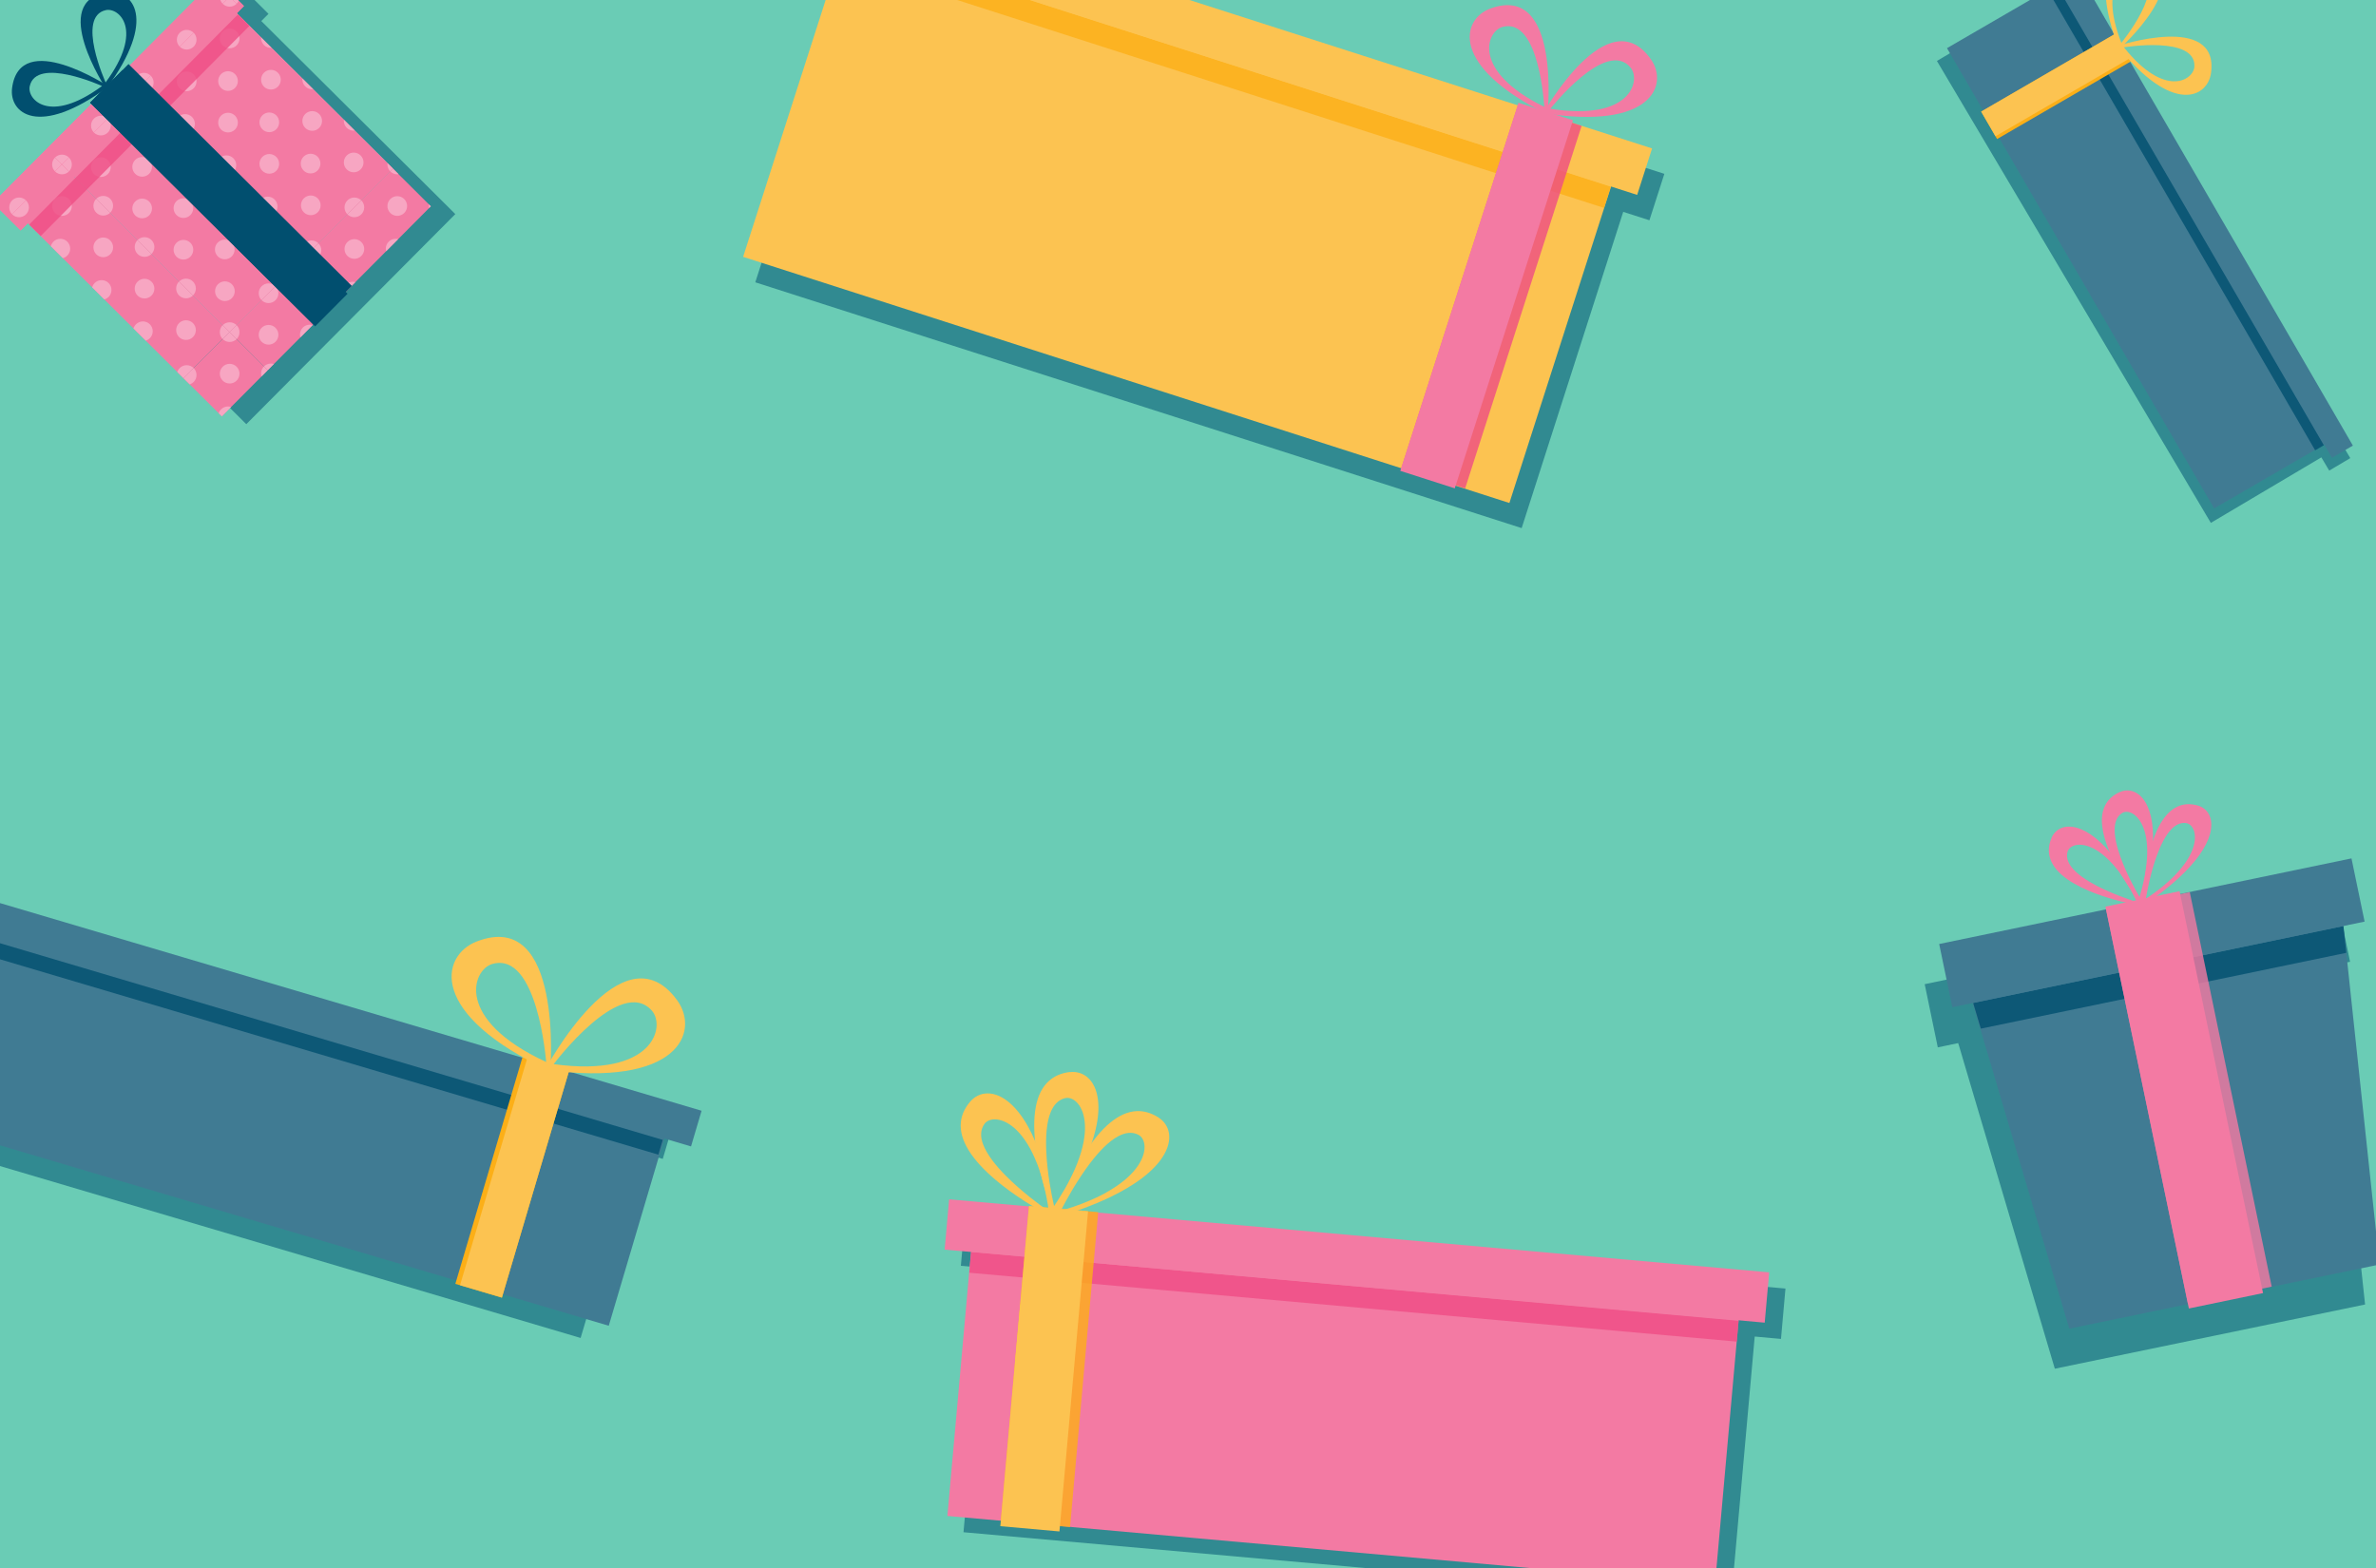 <?xml version="1.0" encoding="UTF-8"?><svg xmlns="http://www.w3.org/2000/svg" xmlns:xlink="http://www.w3.org/1999/xlink" viewBox="0 0 350 231"><defs><clipPath id="uuid-93f2a558-66e1-4e51-921f-7ea601cf6902"><rect width="350" height="231" style="fill:none;"/></clipPath><clipPath id="uuid-274c1f23-a00d-410a-8b57-63f587593dba"><rect x="10.4" y="7.74" width="43.65" height="44.71" transform="translate(-11.84 31.71) rotate(-45.14)" style="fill:none;"/></clipPath><clipPath id="uuid-13aef862-c5cd-4d69-9510-94470f84c0dc"><rect x="-33.03" y="6.76" width="34.93" height="34.93" transform="translate(-21.69 -3.91) rotate(-45)" style="fill:none;"/></clipPath><clipPath id="uuid-221448e9-d35d-4543-900c-a91aa73a3ba1"><rect x="-8.34" y="31.46" width="34.93" height="34.93" transform="translate(-31.92 20.78) rotate(-45)" style="fill:none;"/></clipPath><clipPath id="uuid-b8664758-cad2-4bfe-a181-574e35e8d9a9"><rect x="16.36" y="56.16" width="34.93" height="34.93" transform="translate(-42.15 45.48) rotate(-45)" style="fill:none;"/></clipPath><clipPath id="uuid-630062db-0c7e-452b-b32e-c68146a3cbaa"><rect x="-8.34" y="-17.93" width="34.93" height="34.93" transform="translate(3.01 6.32) rotate(-45)" style="fill:none;"/></clipPath><clipPath id="uuid-5f2e25af-af6f-4704-bc4d-115feae3b8aa"><rect x="16.36" y="6.76" width="34.93" height="34.93" transform="translate(-7.22 31.01) rotate(-45)" style="fill:#f7a6c2;"/></clipPath><clipPath id="uuid-33cd4221-9591-4ccf-848a-504695e4638d"><rect x="41.06" y="31.46" width="34.93" height="34.93" transform="translate(-17.45 55.71) rotate(-45)" style="fill:none;"/></clipPath><clipPath id="uuid-235bfaa1-43a5-4d90-abd8-6cfa0b70301e"><rect x="-5.87" y="12.51" width="46.64" height="5.76" transform="translate(-5.77 16.9) rotate(-45.14)" style="fill:#f37aa3;"/></clipPath><clipPath id="uuid-edf3abf2-d40b-4792-9e98-0066a786bead"><rect x="-33.03" y="6.76" width="34.93" height="34.93" transform="translate(-21.69 -3.91) rotate(-45)" style="fill:none;"/></clipPath><clipPath id="uuid-bcb7de06-921b-4b6b-8b4e-1458921514a3"><rect x="-8.34" y="31.46" width="34.93" height="34.93" transform="translate(-31.92 20.78) rotate(-45)" style="fill:none;"/></clipPath><clipPath id="uuid-d1c50549-c03d-4296-bf4a-abab97e54b67"><rect x="-8.34" y="-17.93" width="34.93" height="34.93" transform="translate(3.01 6.32) rotate(-45)" style="fill:none;"/></clipPath><clipPath id="uuid-dd6c6f7b-a12e-4f7d-90ba-b2fc40a52dcc"><rect x="16.36" y="6.76" width="34.93" height="34.93" transform="translate(-7.22 31.01) rotate(-45)" style="fill:none;"/></clipPath><clipPath id="uuid-2c0408dc-0ca4-4bfb-9770-206eae7a571e"><rect x="16.36" y="-42.63" width="34.93" height="34.93" transform="translate(27.7 16.55) rotate(-45)" style="fill:#ef4d84;"/></clipPath><clipPath id="uuid-0785792b-c779-4616-9825-32d6bdb156b4"><rect x="41.06" y="-17.93" width="34.93" height="34.93" transform="translate(17.47 41.24) rotate(-45)" style="fill:none;"/></clipPath></defs><g style="isolation:isolate;"><g id="uuid-23473bfd-02fd-4a02-a2c8-dab10cae5e78"><rect width="350" height="231" style="fill:#6accb5;"/><g style="clip-path:url(#uuid-93f2a558-66e1-4e51-921f-7ea601cf6902);"><g style="opacity:.55;"><polygon points="346.21 67.49 303.32 -4.85 300.21 -3.01 301.59 -.68 285.32 8.98 325.67 77.03 341.95 67.38 343.11 69.33 346.21 67.49" style="fill:#015372;"/></g><g style="opacity:.55;"><polygon points="2.56 31.04 6.65 35.1 7.7 34.04 36.28 62.49 67.07 31.54 38.49 3.1 39.55 2.04 35.46 -2.03 2.56 31.04" style="fill:#015372;"/></g><g style="clip-path:url(#uuid-274c1f23-a00d-410a-8b57-63f587593dba);"><g style="clip-path:url(#uuid-13aef862-c5cd-4d69-9510-94470f84c0dc);"><rect x="-33.03" y="6.76" width="34.93" height="34.93" transform="translate(-21.69 -3.91) rotate(-45)" style="fill:#ee3641;"/><circle cx="2.7" cy="17.8" r="1.45" style="fill:#f59b96;"/><circle cx="2.7" cy="23.93" r="1.45" style="fill:#f59b96;"/><circle cx="9.13" cy="24.23" r="1.45" style="fill:#f59b96;"/><circle cx="2.81" cy="30.55" r="1.45" style="fill:#f59b96;"/></g><g style="clip-path:url(#uuid-221448e9-d35d-4543-900c-a91aa73a3ba1);"><rect x="-8.34" y="31.46" width="34.93" height="34.93" transform="translate(-31.92 20.78) rotate(-45)" style="fill:#f37aa3;"/><circle cx="9.13" cy="24.23" r="1.45" style="fill:#f59b96;"/><circle cx="15.21" cy="30.31" r="1.45" style="fill:#f7a6c2;"/><circle cx="21.29" cy="36.39" r="1.45" style="fill:#f7a6c2;"/><circle cx="27.4" cy="42.5" r="1.45" style="fill:#f7a6c2;"/><circle cx="9.13" cy="30.35" r="1.45" style="fill:#f7a6c2;"/><circle cx="15.21" cy="36.44" r="1.45" style="fill:#f7a6c2;"/><circle cx="21.29" cy="42.52" r="1.45" style="fill:#f7a6c2;"/><circle cx="27.4" cy="48.63" r="1.45" style="fill:#f7a6c2;"/><circle cx="2.81" cy="30.55" r="1.45" style="fill:#f59b96;"/><circle cx="8.89" cy="36.63" r="1.45" style="fill:#f7a6c2;"/><circle cx="14.97" cy="42.72" r="1.45" style="fill:#f7a6c2;"/><circle cx="21.05" cy="48.8" r="1.45" style="fill:#f7a6c2;"/><circle cx="2.81" cy="36.68" r="1.45" style="fill:#f59b96;"/><circle cx="8.89" cy="42.76" r="1.45" style="fill:#f59b96;"/><circle cx="14.97" cy="48.84" r="1.45" style="fill:#f59b96;"/><circle cx="21.08" cy="54.95" r="1.45" style="fill:#f59b96;"/><circle cx="2.57" cy="42.96" r="1.45" style="fill:#f59b96;"/><circle cx="8.65" cy="49.04" r="1.45" style="fill:#f59b96;"/><circle cx="14.73" cy="55.12" r="1.45" style="fill:#f59b96;"/><circle cx="2.57" cy="49.08" r="1.45" style="fill:#f59b96;"/><circle cx="8.65" cy="55.16" r="1.45" style="fill:#f59b96;"/><circle cx="14.76" cy="61.27" r="1.45" style="fill:#f59b96;"/><circle cx="33.83" cy="48.93" r="1.45" style="fill:#f7a6c2;"/><circle cx="2.7" cy="67.2" r="1.45" style="fill:#f59b96;"/><circle cx="9.13" cy="73.62" r="1.45" style="fill:#f59b96;"/><circle cx="27.5" cy="55.25" r="1.45" style="fill:#f7a6c2;"/><circle cx="21.18" cy="61.57" r="1.45" style="fill:#f59b96;"/><circle cx="14.86" cy="67.89" r="1.45" style="fill:#f59b96;"/><circle cx="2.33" cy="55.36" r="1.45" style="fill:#f59b96;"/><circle cx="8.41" cy="61.44" r="1.45" style="fill:#f59b96;"/><circle cx="2.33" cy="61.49" r="1.45" style="fill:#f59b96;"/><circle cx="8.43" cy="67.59" r="1.45" style="fill:#f59b96;"/></g><g style="clip-path:url(#uuid-b8664758-cad2-4bfe-a181-574e35e8d9a9);"><rect x="16.36" y="56.16" width="34.93" height="34.93" transform="translate(-42.15 45.48) rotate(-45)" style="fill:#f37aa3;"/><circle cx="33.83" cy="48.93" r="1.45" style="fill:#f7a6c2;"/><circle cx="39.91" cy="55.01" r="1.45" style="fill:#f7a6c2;"/><circle cx="45.99" cy="61.09" r="1.45" style="fill:#f59b96;"/><circle cx="52.1" cy="67.2" r="1.45" style="fill:#f59b96;"/><circle cx="33.83" cy="55.05" r="1.45" style="fill:#f7a6c2;"/><circle cx="39.91" cy="61.13" r="1.45" style="fill:#f59b96;"/><circle cx="45.99" cy="67.22" r="1.45" style="fill:#f59b96;"/><circle cx="52.1" cy="73.32" r="1.45" style="fill:#f59b96;"/><circle cx="27.5" cy="55.25" r="1.45" style="fill:#f7a6c2;"/><circle cx="33.59" cy="61.33" r="1.45" style="fill:#f7a6c2;"/><circle cx="39.67" cy="67.41" r="1.45" style="fill:#f59b96;"/><circle cx="45.75" cy="73.5" r="1.45" style="fill:#f59b96;"/><circle cx="27.5" cy="61.37" r="1.45" style="fill:#f59b96;"/><circle cx="33.59" cy="67.46" r="1.45" style="fill:#f59b96;"/><circle cx="39.67" cy="73.54" r="1.45" style="fill:#f59b96;"/><circle cx="45.78" cy="79.65" r="1.45" style="fill:#f59b96;"/><circle cx="21.18" cy="61.57" r="1.45" style="fill:#f59b96;"/><circle cx="27.26" cy="67.65" r="1.45" style="fill:#f59b96;"/><circle cx="33.35" cy="73.74" r="1.45" style="fill:#f59b96;"/><circle cx="39.43" cy="79.82" r="1.45" style="fill:#f59b96;"/><circle cx="21.18" cy="67.7" r="1.45" style="fill:#f59b96;"/><circle cx="27.26" cy="73.78" r="1.45" style="fill:#f59b96;"/><circle cx="33.35" cy="79.86" r="1.45" style="fill:#f59b96;"/><circle cx="39.45" cy="85.97" r="1.45" style="fill:#f59b96;"/><circle cx="14.86" cy="67.89" r="1.45" style="fill:#f59b96;"/><circle cx="58.52" cy="73.62" r="1.45" style="fill:#f59b96;"/><circle cx="9.13" cy="73.62" r="1.45" style="fill:#f59b96;"/><circle cx="15.21" cy="79.71" r="1.45" style="fill:#f59b96;"/><circle cx="21.29" cy="85.79" r="1.45" style="fill:#f59b96;"/><circle cx="27.4" cy="91.9" r="1.45" style="fill:#f59b96;"/><circle cx="33.83" cy="98.32" r="1.45" style="fill:#f59b96;"/><circle cx="52.2" cy="79.95" r="1.45" style="fill:#f59b96;"/><circle cx="45.88" cy="86.27" r="1.45" style="fill:#f59b96;"/><circle cx="39.56" cy="92.59" r="1.45" style="fill:#f59b96;"/><circle cx="20.94" cy="73.98" r="1.45" style="fill:#f59b96;"/><circle cx="27.02" cy="80.06" r="1.45" style="fill:#f59b96;"/><circle cx="33.11" cy="86.14" r="1.45" style="fill:#f59b96;"/><circle cx="14.86" cy="74.02" r="1.45" style="fill:#f59b96;"/><circle cx="20.94" cy="80.1" r="1.45" style="fill:#f59b96;"/><circle cx="27.02" cy="86.18" r="1.45" style="fill:#f59b96;"/><circle cx="33.13" cy="92.29" r="1.45" style="fill:#f59b96;"/></g><g style="clip-path:url(#uuid-630062db-0c7e-452b-b32e-c68146a3cbaa);"><rect x="-8.34" y="-17.93" width="34.93" height="34.93" transform="translate(3.01 6.32) rotate(-45)" style="fill:#ee3641;"/><circle cx="27.4" cy="-.77" r="1.45" style="fill:#f59b96;"/><circle cx="21.05" cy="-.6" r="1.45" style="fill:#f59b96;"/><circle cx="14.97" cy="-.55" r="1.45" style="fill:#f59b96;"/><circle cx="21.08" cy="5.55" r="1.45" style="fill:#f59b96;"/><circle cx="8.65" cy="-.36" r="1.45" style="fill:#f59b96;"/><circle cx="14.73" cy="5.73" r="1.45" style="fill:#f59b96;"/><circle cx="2.57" cy="-.31" r="1.45" style="fill:#f59b96;"/><circle cx="8.65" cy="5.77" r="1.45" style="fill:#f59b96;"/><circle cx="14.76" cy="11.88" r="1.45" style="fill:#f59b96;"/><circle cx="33.83" cy="-.47" r="1.45" style="fill:#f59b96;"/><circle cx="2.7" cy="17.8" r="1.45" style="fill:#f59b96;"/><circle cx="9.13" cy="24.23" r="1.45" style="fill:#f59b96;"/><circle cx="27.5" cy="5.85" r="1.45" style="fill:#f59b96;"/><circle cx="21.18" cy="12.18" r="1.45" style="fill:#f59b96;"/><circle cx="14.86" cy="18.5" r="1.45" style="fill:#f59b96;"/><circle cx="2.33" cy="5.97" r="1.45" style="fill:#f59b96;"/><circle cx="8.41" cy="12.05" r="1.45" style="fill:#f59b96;"/><circle cx="2.33" cy="12.09" r="1.45" style="fill:#f59b96;"/><circle cx="8.43" cy="18.2" r="1.45" style="fill:#f59b96;"/></g><rect x="16.36" y="6.76" width="34.93" height="34.93" transform="translate(-7.22 31.01) rotate(-45)" style="fill:#f7a6c2;"/><g style="clip-path:url(#uuid-5f2e25af-af6f-4704-bc4d-115feae3b8aa);"><rect x="16.36" y="6.76" width="34.93" height="34.93" transform="translate(-7.22 31.01) rotate(-45)" style="fill:#f37aa3;"/><circle cx="33.83" cy="-.47" r="1.45" style="fill:#f59b96;"/><circle cx="39.91" cy="5.61" r="1.45" style="fill:#f7a6c2;"/><circle cx="45.99" cy="11.7" r="1.45" style="fill:#f7a6c2;"/><circle cx="52.1" cy="17.8" r="1.45" style="fill:#f7a6c2;"/><circle cx="33.83" cy="5.66" r="1.45" style="fill:#f7a6c2;"/><circle cx="39.91" cy="11.74" r="1.45" style="fill:#f7a6c2;"/><circle cx="45.99" cy="17.82" r="1.45" style="fill:#f7a6c2;"/><circle cx="52.1" cy="23.93" r="1.45" style="fill:#f7a6c2;"/><circle cx="27.5" cy="5.85" r="1.45" style="fill:#f59b96;"/><circle cx="33.59" cy="11.94" r="1.45" style="fill:#f7a6c2;"/><circle cx="39.67" cy="18.02" r="1.45" style="fill:#f7a6c2;"/><circle cx="45.75" cy="24.1" r="1.45" style="fill:#f7a6c2;"/><circle cx="27.5" cy="11.98" r="1.45" style="fill:#f7a6c2;"/><circle cx="33.59" cy="18.06" r="1.45" style="fill:#f7a6c2;"/><circle cx="39.67" cy="24.14" r="1.45" style="fill:#f7a6c2;"/><circle cx="45.78" cy="30.25" r="1.45" style="fill:#f7a6c2;"/><circle cx="21.18" cy="12.18" r="1.45" style="fill:#f59b96;"/><circle cx="27.26" cy="18.26" r="1.45" style="fill:#f7a6c2;"/><circle cx="33.35" cy="24.34" r="1.45" style="fill:#f7a6c2;"/><circle cx="39.43" cy="30.42" r="1.45" style="fill:#f7a6c2;"/><circle cx="21.18" cy="18.3" r="1.45" style="fill:#f59b96;"/><circle cx="27.26" cy="24.38" r="1.45" style="fill:#f59b96;"/><circle cx="33.35" cy="30.47" r="1.45" style="fill:#f59b96;"/><circle cx="39.45" cy="36.57" r="1.45" style="fill:#f59b96;"/><circle cx="14.86" cy="18.5" r="1.45" style="fill:#f59b96;"/><circle cx="58.52" cy="24.23" r="1.45" style="fill:#f7a6c2;"/><circle cx="9.13" cy="24.23" r="1.45" style="fill:#f59b96;"/><circle cx="15.21" cy="30.31" r="1.45" style="fill:#f7a6c2;"/><circle cx="21.29" cy="36.39" r="1.45" style="fill:#f7a6c2;"/><circle cx="27.4" cy="42.5" r="1.45" style="fill:#f7a6c2;"/><circle cx="33.83" cy="48.93" r="1.45" style="fill:#f7a6c2;"/><circle cx="52.2" cy="30.55" r="1.45" style="fill:#f7a6c2;"/><circle cx="45.88" cy="36.87" r="1.45" style="fill:#f7a6c2;"/><circle cx="39.56" cy="43.2" r="1.45" style="fill:#f7a6c2;"/><circle cx="20.94" cy="24.58" r="1.45" style="fill:#f7a6c2;"/><circle cx="27.02" cy="30.66" r="1.45" style="fill:#f7a6c2;"/><circle cx="33.11" cy="36.75" r="1.45" style="fill:#f7a6c2;"/><circle cx="14.86" cy="24.62" r="1.45" style="fill:#f7a6c2;"/><circle cx="20.94" cy="30.71" r="1.45" style="fill:#f7a6c2;"/><circle cx="27.02" cy="36.79" r="1.45" style="fill:#f7a6c2;"/><circle cx="33.13" cy="42.9" r="1.45" style="fill:#f7a6c2;"/></g><g style="clip-path:url(#uuid-33cd4221-9591-4ccf-848a-504695e4638d);"><rect x="41.06" y="31.46" width="34.93" height="34.93" transform="translate(-17.45 55.71) rotate(-45)" style="fill:#f37aa3;"/><circle cx="58.52" cy="24.23" r="1.45" style="fill:#f7a6c2;"/><circle cx="64.61" cy="30.31" r="1.45" style="fill:#f7a6c2;"/><circle cx="70.69" cy="36.39" r="1.45" style="fill:#f59b96;"/><circle cx="76.8" cy="42.5" r="1.45" style="fill:#f59b96;"/><circle cx="58.52" cy="30.35" r="1.45" style="fill:#f7a6c2;"/><circle cx="64.61" cy="36.44" r="1.45" style="fill:#f59b96;"/><circle cx="70.69" cy="42.52" r="1.45" style="fill:#f59b96;"/><circle cx="76.8" cy="48.63" r="1.45" style="fill:#f59b96;"/><circle cx="52.2" cy="30.55" r="1.45" style="fill:#f7a6c2;"/><circle cx="58.28" cy="36.63" r="1.45" style="fill:#f7a6c2;"/><circle cx="64.37" cy="42.72" r="1.45" style="fill:#f59b96;"/><circle cx="70.45" cy="48.8" r="1.45" style="fill:#f59b96;"/><circle cx="52.2" cy="36.68" r="1.45" style="fill:#f7a6c2;"/><circle cx="58.28" cy="42.76" r="1.45" style="fill:#f59b96;"/><circle cx="64.37" cy="48.84" r="1.45" style="fill:#f59b96;"/><circle cx="70.47" cy="54.95" r="1.45" style="fill:#f59b96;"/><circle cx="45.88" cy="36.87" r="1.45" style="fill:#f7a6c2;"/><circle cx="51.96" cy="42.96" r="1.45" style="fill:#f7a6c2;"/><circle cx="58.04" cy="49.04" r="1.45" style="fill:#f59b96;"/><circle cx="64.13" cy="55.12" r="1.45" style="fill:#f59b96;"/><circle cx="45.88" cy="43" r="1.45" style="fill:#f59b96;"/><circle cx="51.96" cy="49.08" r="1.45" style="fill:#f59b96;"/><circle cx="58.04" cy="55.16" r="1.45" style="fill:#f59b96;"/><circle cx="64.15" cy="61.27" r="1.45" style="fill:#f59b96;"/><circle cx="39.56" cy="43.2" r="1.45" style="fill:#f7a6c2;"/><circle cx="83.22" cy="48.93" r="1.45" style="fill:#f59b96;"/><circle cx="33.83" cy="48.93" r="1.45" style="fill:#f7a6c2;"/><circle cx="39.91" cy="55.01" r="1.45" style="fill:#f7a6c2;"/><circle cx="45.99" cy="61.09" r="1.45" style="fill:#f59b96;"/><circle cx="52.1" cy="67.2" r="1.45" style="fill:#f59b96;"/><circle cx="58.52" cy="73.62" r="1.45" style="fill:#f59b96;"/><circle cx="76.9" cy="55.25" r="1.45" style="fill:#f59b96;"/><circle cx="70.58" cy="61.57" r="1.45" style="fill:#f59b96;"/><circle cx="64.25" cy="67.89" r="1.45" style="fill:#f59b96;"/><circle cx="45.64" cy="49.28" r="1.45" style="fill:#f7a6c2;"/><circle cx="51.72" cy="55.36" r="1.45" style="fill:#f59b96;"/><circle cx="57.8" cy="61.44" r="1.45" style="fill:#f59b96;"/><circle cx="39.56" cy="49.32" r="1.45" style="fill:#f7a6c2;"/><circle cx="45.64" cy="55.4" r="1.45" style="fill:#f59b96;"/><circle cx="51.72" cy="61.49" r="1.45" style="fill:#f59b96;"/><circle cx="57.83" cy="67.59" r="1.45" style="fill:#f59b96;"/></g></g><g style="mix-blend-mode:multiply; opacity:.8;"><rect x="-1.31" y="17.25" width="43.65" height="2.39" transform="translate(-7.02 20) rotate(-45.19)" style="fill:#ef4d84; mix-blend-mode:multiply;"/></g><rect x="-5.87" y="12.51" width="46.64" height="5.76" transform="translate(-5.77 16.9) rotate(-45.14)" style="fill:#f37aa3;"/><g style="clip-path:url(#uuid-235bfaa1-43a5-4d90-abd8-6cfa0b70301e);"><g style="clip-path:url(#uuid-edf3abf2-d40b-4792-9e98-0066a786bead);"><rect x="-33.03" y="6.76" width="34.93" height="34.93" transform="translate(-21.69 -3.91) rotate(-45)" style="fill:#f37aa3;"/><circle cx="2.7" cy="17.8" r="1.45" style="fill:#f59b96;"/><circle cx="2.7" cy="23.93" r="1.45" style="fill:#f59b96;"/><circle cx="9.13" cy="24.23" r="1.45" style="fill:#f7a6c2;"/><circle cx="2.81" cy="30.55" r="1.45" style="fill:#f7a6c2;"/></g><g style="clip-path:url(#uuid-bcb7de06-921b-4b6b-8b4e-1458921514a3);"><rect x="-8.34" y="31.46" width="34.93" height="34.93" transform="translate(-31.92 20.78) rotate(-45)" style="fill:#f37aa3;"/><circle cx="9.13" cy="24.23" r="1.45" style="fill:#f7a6c2;"/><circle cx="15.21" cy="30.31" r="1.45" style="fill:#f59b96;"/><circle cx="21.29" cy="36.39" r="1.45" style="fill:#f59b96;"/><circle cx="27.4" cy="42.5" r="1.45" style="fill:#f59b96;"/><circle cx="9.13" cy="30.35" r="1.45" style="fill:#f59b96;"/><circle cx="15.21" cy="36.44" r="1.45" style="fill:#f59b96;"/><circle cx="21.29" cy="42.52" r="1.45" style="fill:#f59b96;"/><circle cx="27.4" cy="48.63" r="1.45" style="fill:#f59b96;"/><circle cx="2.81" cy="30.55" r="1.45" style="fill:#f7a6c2;"/><circle cx="8.89" cy="36.63" r="1.45" style="fill:#f59b96;"/><circle cx="14.97" cy="42.72" r="1.45" style="fill:#f59b96;"/><circle cx="21.05" cy="48.8" r="1.45" style="fill:#f59b96;"/><circle cx="2.81" cy="36.68" r="1.45" style="fill:#f59b96;"/><circle cx="8.89" cy="42.76" r="1.45" style="fill:#f59b96;"/><circle cx="14.97" cy="48.84" r="1.45" style="fill:#f59b96;"/><circle cx="21.08" cy="54.95" r="1.45" style="fill:#f59b96;"/><circle cx="2.57" cy="42.96" r="1.45" style="fill:#f59b96;"/><circle cx="8.65" cy="49.04" r="1.45" style="fill:#f59b96;"/><circle cx="14.73" cy="55.12" r="1.45" style="fill:#f59b96;"/><circle cx="2.57" cy="49.08" r="1.45" style="fill:#f59b96;"/><circle cx="8.65" cy="55.16" r="1.45" style="fill:#f59b96;"/><circle cx="14.76" cy="61.27" r="1.45" style="fill:#f59b96;"/><circle cx="33.83" cy="48.93" r="1.45" style="fill:#f59b96;"/><circle cx="2.7" cy="67.2" r="1.45" style="fill:#f59b96;"/><circle cx="9.13" cy="73.62" r="1.45" style="fill:#f59b96;"/><circle cx="27.5" cy="55.25" r="1.45" style="fill:#f59b96;"/><circle cx="21.18" cy="61.57" r="1.45" style="fill:#f59b96;"/><circle cx="14.86" cy="67.89" r="1.45" style="fill:#f59b96;"/><circle cx="2.33" cy="55.36" r="1.45" style="fill:#f59b96;"/><circle cx="8.41" cy="61.44" r="1.45" style="fill:#f59b96;"/><circle cx="2.33" cy="61.49" r="1.45" style="fill:#f59b96;"/><circle cx="8.43" cy="67.59" r="1.45" style="fill:#f59b96;"/></g><g style="clip-path:url(#uuid-d1c50549-c03d-4296-bf4a-abab97e54b67);"><rect x="-8.34" y="-17.93" width="34.93" height="34.93" transform="translate(3.01 6.32) rotate(-45)" style="fill:#f37aa3;"/><circle cx="27.4" cy="-.77" r="1.45" style="fill:#f59b96;"/><circle cx="21.05" cy="-.6" r="1.45" style="fill:#f59b96;"/><circle cx="14.97" cy="-.55" r="1.45" style="fill:#f59b96;"/><circle cx="21.08" cy="5.55" r="1.45" style="fill:#f59b96;"/><circle cx="8.65" cy="-.36" r="1.45" style="fill:#f59b96;"/><circle cx="14.73" cy="5.73" r="1.45" style="fill:#f59b96;"/><circle cx="2.57" cy="-.31" r="1.45" style="fill:#f59b96;"/><circle cx="8.65" cy="5.77" r="1.45" style="fill:#f59b96;"/><circle cx="14.76" cy="11.88" r="1.45" style="fill:#f59b96;"/><circle cx="33.83" cy="-.47" r="1.45" style="fill:#f7a6c2;"/><circle cx="2.7" cy="17.8" r="1.45" style="fill:#f59b96;"/><circle cx="9.13" cy="24.23" r="1.45" style="fill:#f7a6c2;"/><circle cx="27.5" cy="5.85" r="1.45" style="fill:#f7a6c2;"/><circle cx="21.18" cy="12.18" r="1.45" style="fill:#f7a6c2;"/><circle cx="14.86" cy="18.5" r="1.45" style="fill:#f7a6c2;"/><circle cx="2.33" cy="5.97" r="1.45" style="fill:#f59b96;"/><circle cx="8.41" cy="12.05" r="1.45" style="fill:#f59b96;"/><circle cx="2.33" cy="12.09" r="1.45" style="fill:#f59b96;"/><circle cx="8.43" cy="18.2" r="1.45" style="fill:#f59b96;"/></g><g style="clip-path:url(#uuid-dd6c6f7b-a12e-4f7d-90ba-b2fc40a52dcc);"><rect x="16.36" y="6.76" width="34.93" height="34.93" transform="translate(-7.22 31.01) rotate(-45)" style="fill:#f37aa3;"/><circle cx="33.83" cy="-.47" r="1.45" style="fill:#f7a6c2;"/><circle cx="39.91" cy="5.61" r="1.45" style="fill:#f59b96;"/><circle cx="45.99" cy="11.7" r="1.45" style="fill:#f59b96;"/><circle cx="52.1" cy="17.8" r="1.45" style="fill:#f59b96;"/><circle cx="33.83" cy="5.66" r="1.45" style="fill:#f59b96;"/><circle cx="39.91" cy="11.74" r="1.45" style="fill:#f59b96;"/><circle cx="45.99" cy="17.82" r="1.45" style="fill:#f59b96;"/><circle cx="52.1" cy="23.93" r="1.45" style="fill:#f59b96;"/><circle cx="27.5" cy="5.85" r="1.45" style="fill:#f7a6c2;"/><circle cx="33.59" cy="11.94" r="1.45" style="fill:#f59b96;"/><circle cx="39.67" cy="18.02" r="1.45" style="fill:#f59b96;"/><circle cx="45.75" cy="24.1" r="1.45" style="fill:#f59b96;"/><circle cx="27.5" cy="11.98" r="1.45" style="fill:#f59b96;"/><circle cx="33.59" cy="18.06" r="1.45" style="fill:#f59b96;"/><circle cx="39.67" cy="24.14" r="1.45" style="fill:#f59b96;"/><circle cx="45.78" cy="30.25" r="1.45" style="fill:#f59b96;"/><circle cx="21.18" cy="12.18" r="1.45" style="fill:#f7a6c2;"/><circle cx="27.26" cy="18.26" r="1.45" style="fill:#f59b96;"/><circle cx="33.35" cy="24.34" r="1.45" style="fill:#f59b96;"/><circle cx="39.43" cy="30.42" r="1.45" style="fill:#f59b96;"/><circle cx="21.18" cy="18.3" r="1.45" style="fill:#f59b96;"/><circle cx="27.26" cy="24.38" r="1.45" style="fill:#f59b96;"/><circle cx="33.35" cy="30.47" r="1.45" style="fill:#f59b96;"/><circle cx="39.45" cy="36.57" r="1.45" style="fill:#f59b96;"/><circle cx="14.86" cy="18.5" r="1.45" style="fill:#f7a6c2;"/><circle cx="58.52" cy="24.23" r="1.45" style="fill:#f59b96;"/><circle cx="9.13" cy="24.23" r="1.45" style="fill:#f7a6c2;"/><circle cx="15.21" cy="30.31" r="1.45" style="fill:#f59b96;"/><circle cx="21.29" cy="36.39" r="1.45" style="fill:#f59b96;"/><circle cx="27.4" cy="42.5" r="1.45" style="fill:#f59b96;"/><circle cx="33.83" cy="48.93" r="1.45" style="fill:#f59b96;"/><circle cx="52.2" cy="30.55" r="1.45" style="fill:#f59b96;"/><circle cx="45.88" cy="36.87" r="1.45" style="fill:#f59b96;"/><circle cx="39.56" cy="43.2" r="1.45" style="fill:#f59b96;"/><circle cx="20.94" cy="24.58" r="1.45" style="fill:#f59b96;"/><circle cx="27.02" cy="30.66" r="1.45" style="fill:#f59b96;"/><circle cx="33.11" cy="36.75" r="1.45" style="fill:#f59b96;"/><circle cx="14.86" cy="24.62" r="1.45" style="fill:#f59b96;"/><circle cx="20.94" cy="30.71" r="1.45" style="fill:#f59b96;"/><circle cx="27.02" cy="36.79" r="1.45" style="fill:#f59b96;"/><circle cx="33.13" cy="42.9" r="1.45" style="fill:#f59b96;"/></g><rect x="16.36" y="-42.63" width="34.93" height="34.93" transform="translate(27.7 16.55) rotate(-45)" style="fill:#ef4d84;"/><g style="clip-path:url(#uuid-2c0408dc-0ca4-4bfb-9770-206eae7a571e);"><circle cx="33.83" cy="-.47" r="1.45" style="fill:#f7a6c2;"/></g><g style="clip-path:url(#uuid-0785792b-c779-4616-9825-32d6bdb156b4);"><rect x="41.06" y="-17.93" width="34.93" height="34.93" transform="translate(17.47 41.24) rotate(-45)" style="fill:#f37aa3;"/><circle cx="76.8" cy="-.77" r="1.45" style="fill:#f59b96;"/><circle cx="70.45" cy="-.6" r="1.45" style="fill:#f59b96;"/><circle cx="64.37" cy="-.55" r="1.45" style="fill:#f59b96;"/><circle cx="70.47" cy="5.55" r="1.45" style="fill:#f59b96;"/><circle cx="58.04" cy="-.36" r="1.45" style="fill:#f59b96;"/><circle cx="64.13" cy="5.73" r="1.45" style="fill:#f59b96;"/><circle cx="51.96" cy="-.31" r="1.45" style="fill:#f59b96;"/><circle cx="58.04" cy="5.77" r="1.45" style="fill:#f59b96;"/><circle cx="64.15" cy="11.88" r="1.45" style="fill:#f59b96;"/><circle cx="83.22" cy="-.47" r="1.45" style="fill:#f59b96;"/><circle cx="33.83" cy="-.47" r="1.45" style="fill:#f7a6c2;"/><circle cx="39.91" cy="5.61" r="1.45" style="fill:#f59b96;"/><circle cx="45.99" cy="11.7" r="1.45" style="fill:#f59b96;"/><circle cx="52.1" cy="17.8" r="1.45" style="fill:#f59b96;"/><circle cx="58.52" cy="24.23" r="1.45" style="fill:#f59b96;"/><circle cx="76.9" cy="5.85" r="1.45" style="fill:#f59b96;"/><circle cx="70.58" cy="12.18" r="1.45" style="fill:#f59b96;"/><circle cx="64.25" cy="18.5" r="1.45" style="fill:#f59b96;"/><circle cx="45.64" cy="-.12" r="1.45" style="fill:#f59b96;"/><circle cx="51.72" cy="5.97" r="1.45" style="fill:#f59b96;"/><circle cx="57.8" cy="12.05" r="1.45" style="fill:#f59b96;"/><circle cx="39.56" cy="-.07" r="1.45" style="fill:#f59b96;"/><circle cx="45.64" cy="6.01" r="1.45" style="fill:#f59b96;"/><circle cx="51.72" cy="12.09" r="1.45" style="fill:#f59b96;"/><circle cx="57.83" cy="18.2" r="1.45" style="fill:#f59b96;"/></g></g><g style="mix-blend-mode:multiply;"><rect x="28.53" y="5.44" width="8.03" height="46.38" transform="translate(-10.7 31.53) rotate(-45.18)" style="fill:#014f6f;"/></g><rect x="28.85" y="5.83" width="6.77" height="46.75" transform="translate(-11.21 31.48) rotate(-45.18)" style="fill:#014f6f;"/><path d="M15.99,12.74s-13.06-8.61-14.21.23c-.47,3.65,3.84,7.43,14.21-.23ZM4.38,12.7c.98-4.42,10.65-.03,10.65-.03-7.76,5.73-11.08,1.95-10.65.03Z" style="fill:#014f6f;"/><path d="M15.87-1.11c-8.84,1.15-.23,14.21-.23,14.21,7.66-10.37,3.88-14.68.23-14.21ZM15.56,12.14s-4.39-9.68.03-10.65c1.92-.42,5.7,2.89-.03,10.65Z" style="fill:#014f6f;"/><g style="opacity:.55;"><polygon points="263.01 189.83 142.21 179.06 141.54 186.48 145.41 186.82 141.93 225.73 255 235.8 258.48 196.9 262.35 197.25 263.01 189.83" style="fill:#015372;"/></g><g style="opacity:.55;"><polygon points="343.54 146.69 343.12 142.76 343.07 142.33 346.18 141.69 344.25 132.38 283.52 144.99 285.45 154.3 288.45 153.67 288.58 154.08 289.7 157.87 302.69 201.64 348.39 192.18 343.54 146.69" style="fill:#015372;"/></g><g style="opacity:.55;"><polygon points="242.97 32.45 245.17 25.61 124.57 -13.1 122.37 -6.26 126.23 -5.02 111.26 41.59 224.15 77.8 239.11 31.21 242.97 32.45" style="fill:#015372;"/></g><g style="opacity:.55;"><polygon points="-23.22 129.24 99.18 165.48 97.63 170.73 93.69 169.57 85.53 197.11 -29.63 163.01 -21.47 135.47 -24.78 134.49 -23.22 129.24" style="fill:#015372;"/></g><rect x="175.72" y="149.36" width="44.72" height="113.52" transform="translate(-24.86 385.05) rotate(-84.89)" style="fill:#f37aa3;"/><rect x="197.89" y="134.27" width="3.08" height="113.52" transform="translate(-8.65 372.59) rotate(-84.87)" style="fill:#ef4d84; mix-blend-mode:multiply; opacity:.8;"/><rect x="196.18" y="125.14" width="7.44" height="121.28" transform="translate(-2.9 368.4) rotate(-84.91)" style="fill:#f37aa3;"/><rect x="131.31" y="196.2" width="46.58" height="10.24" transform="translate(-59.69 337.37) rotate(-84.89)" style="fill:#fcaf17; mix-blend-mode:multiply; opacity:.8;"/><rect x="130.14" y="197.27" width="47.36" height="8.74" transform="translate(-60.72 336.89) rotate(-84.89)" style="fill:#fcc351;"/><path d="M170.67,164.64c-1.1-.7-2.17-.99-3.2-.95-1.38.05-2.68.69-3.89,1.67-1.42,1.16-2.7,2.8-3.81,4.56-.91,1.45-1.71,2.98-2.37,4.38-.08.17-.16.35-.24.52-.56,1.23-1.01,2.33-1.32,3.15-.06.16-.12.31-.17.44-.13.35-.22.61-.28.79-.05.15-.08.23-.08.23.11-.03.22-.06.33-.1.07-.02.15-.04.22-.07.72-.21,1.4-.43,2.07-.66h0c.36-.12.71-.24,1.05-.36.18-.06.35-.13.53-.19,1.44-.53,2.74-1.08,3.91-1.63,1.95-.93,3.53-1.89,4.78-2.83,1.41-1.07,2.41-2.13,3.06-3.14,1.65-2.55,1.07-4.74-.6-5.81ZM162.99,175.67c-1.09.6-2.36,1.19-3.85,1.75-.62.23-1.27.46-1.97.67h0c-.29.09-.59.18-.9.27,0,0,.06-.12.17-.34.26-.5.79-1.51,1.51-2.72.72-1.2,1.62-2.61,2.62-3.93,1.28-1.68,2.72-3.21,4.14-3.97,1.01-.54,2.02-.7,2.95-.24,1.1.54,1.51,2.58-.3,4.95-.88,1.15-2.28,2.38-4.38,3.55Z" style="fill:#fcc351;"/><path d="M157.58,157.93c-1.3.16-2.3.63-3.07,1.32-1.03.92-1.63,2.24-1.92,3.77-.35,1.8-.29,3.88-.02,5.94.22,1.7.58,3.39.97,4.88.05.19.1.37.15.55.35,1.3.71,2.44.99,3.26.05.16.11.31.15.45.12.35.22.62.28.79.06.15.09.23.09.23.06-.1.13-.19.19-.29.04-.06.09-.13.13-.19.41-.62.8-1.23,1.17-1.82h0c.2-.32.39-.64.58-.95.1-.16.19-.32.28-.48.77-1.33,1.42-2.58,1.97-3.75.91-1.96,1.51-3.7,1.87-5.23.41-1.73.5-3.18.35-4.37-.36-3.02-2.2-4.34-4.17-4.09ZM158.71,171.32c-.45,1.16-1.05,2.43-1.84,3.8-.33.57-.69,1.16-1.08,1.78h0c-.17.26-.34.52-.52.78,0,0-.03-.13-.08-.37-.12-.55-.36-1.66-.58-3.06-.22-1.38-.42-3.04-.49-4.7-.09-2.11.04-4.21.65-5.7.43-1.06,1.11-1.82,2.12-2.07,1.19-.29,2.81,1.02,2.93,4,.06,1.45-.24,3.29-1.11,5.53Z" style="fill:#fcc351;"/><path d="M142.92,162.29c-.85.99-1.28,2.02-1.38,3.04-.14,1.37.31,2.75,1.12,4.08.95,1.57,2.4,3.06,3.99,4.41,1.31,1.11,2.71,2.11,4,2.95.16.11.32.21.48.31,1.14.73,2.17,1.32,2.93,1.74.15.08.29.16.42.23.32.17.58.31.74.39.14.07.21.11.21.11-.02-.11-.03-.23-.05-.34-.01-.08-.02-.15-.04-.23-.11-.74-.23-1.45-.36-2.14h0c-.07-.37-.14-.73-.21-1.09-.04-.18-.08-.37-.12-.55-.32-1.5-.69-2.87-1.07-4.1-.65-2.06-1.38-3.76-2.14-5.13-.86-1.55-1.78-2.68-2.68-3.47-2.3-1.99-4.55-1.72-5.84-.21ZM152.77,171.42c.45,1.16.85,2.5,1.2,4.05.14.64.27,1.33.39,2.04h0c.05.3.1.61.14.93,0,0-.11-.08-.31-.21-.46-.32-1.38-.99-2.49-1.87-1.09-.88-2.36-1.96-3.53-3.14-1.49-1.5-2.8-3.14-3.36-4.65-.4-1.08-.41-2.1.18-2.96.68-1.01,2.77-1.14,4.86.98,1.02,1.03,2.04,2.59,2.91,4.83Z" style="fill:#fcc351;"/><rect x="147.01" y="-29.22" width="54.41" height="118.56" transform="translate(92.32 186.74) rotate(-72.19)" style="fill:#fcc351;"/><rect x="178.72" y="-48.35" width="3.29" height="118.56" transform="translate(114.75 179.29) rotate(-72.18)" style="fill:#fcaf17; mix-blend-mode:multiply; opacity:.8;"/><rect x="178.37" y="-57.39" width="7.19" height="126.66" transform="translate(120.71 177.39) rotate(-72.21)" style="fill:#fcc351;"/><rect x="191.64" y="38.8" width="56.11" height="9.87" transform="translate(110.87 239.53) rotate(-72.19)" style="fill:#ef4d84; mix-blend-mode:multiply; opacity:.8;"/><rect x="190.53" y="39.34" width="56.95" height="8.43" transform="translate(110.57 238.75) rotate(-72.2)" style="fill:#f37aa3;"/><path d="M243.21,8.77c-6.34-9.13-15.86,7.89-15.86,7.89,15.87,2.54,18.48-4.12,15.86-7.89ZM228.38,16.02s8.2-10.41,11.81-6.07c1.57,1.88.06,7.97-11.81,6.07Z" style="fill:#f37aa3;"/><path d="M227.96,16.85s2.04-19.39-8.4-15.6c-4.31,1.57-6.03,8.51,8.4,15.6ZM221.34,3.96c5.45-1.45,6.14,11.78,6.14,11.78-10.79-5.3-8.51-11.14-6.14-11.78Z" style="fill:#f37aa3;"/><rect x="20.33" y="102.41" width="32.9" height="120.1" transform="translate(-129.44 151.57) rotate(-73.49)" style="fill:#407b93;"/><rect x="38.6" y="91.88" width="2.27" height="120.1" transform="translate(-117.22 146.8) rotate(-73.47)" style="fill:#014f6f; mix-blend-mode:multiply; opacity:.8;"/><rect x="38.62" y="84.33" width="5.48" height="127.66" transform="translate(-112.44 145.75) rotate(-73.51)" style="fill:#407b93;"/><rect x="58.03" y="169.89" width="34.84" height="7.15" transform="translate(-112.3 196.53) rotate(-73.5)" style="fill:#fcaf17; mix-blend-mode:multiply;"/><rect x="58.38" y="170.35" width="34.84" height="6.43" transform="translate(-112.15 196.93) rotate(-73.5)" style="fill:#fcc351;"/><path d="M99.75,147.36c-8.11-11.14-19.45,10.23-19.45,10.23,19.75,2.7,22.8-5.62,19.45-10.23ZM81.56,156.77s9.87-13.14,14.48-7.86c2,2.29.3,9.88-14.48,7.86Z" style="fill:#fcc351;"/><path d="M81.06,157.81s1.99-24.11-10.86-19.1c-5.3,2.07-7.23,10.72,10.86,19.1ZM72.5,142.02c6.72-1.96,7.95,14.43,7.95,14.43-13.54-6.27-10.87-13.58-7.95-14.43Z" style="fill:#fcc351;"/><rect x="305.03" y="-3.61" width="21.47" height="78.4" transform="translate(24.8 163.33) rotate(-30.13)" style="fill:#407b93;"/><rect x="321.25" y="-7.11" width="1.48" height="78.4" transform="translate(27.46 166.1) rotate(-30.16)" style="fill:#014f6f; mix-blend-mode:multiply; opacity:.8;"/><rect x="322.35" y="-11.18" width="3.57" height="83.34" transform="translate(28.47 166.78) rotate(-30.12)" style="fill:#407b93;"/><rect x="291.47" y="10.42" width="22.74" height="4.67" transform="translate(34.52 153.74) rotate(-30.13)" style="fill:#fcaf17; mix-blend-mode:multiply;"/><rect x="291.35" y="10.45" width="22.74" height="4.2" transform="translate(34.61 153.65) rotate(-30.13)" style="fill:#fcc351;"/><path d="M312.16,7.23s11.81-10.48,3.5-13.91c-3.44-1.42-8.25,1.79-3.5,13.91ZM315.25-4.08c4.05,2.11-2.76,10.39-2.76,10.39-3.56-9.07,1-11.31,2.76-10.39Z" style="fill:#fcc351;"/><path d="M325.7,10.73c1.2-8.92-13.79-3.95-13.79-3.95,8.1,10.19,13.3,7.63,13.79,3.95ZM312.87,6.97s10.58-1.74,10.38,2.82c-.09,1.98-4.32,4.8-10.38-2.82Z" style="fill:#fcc351;"/><polygon points="344.43 129.21 345.25 136.86 345.67 140.79 350.52 186.29 304.82 195.74 291.83 151.97 290.71 148.18 288.52 140.82 344.43 129.21" style="fill:#407b93;"/><polygon points="345.2 136.43 345.62 140.37 291.79 151.54 290.66 147.76 345.2 136.43" style="fill:#014f6f; mix-blend-mode:multiply; opacity:.8;"/><rect x="285.97" y="132.69" width="62.03" height="9.51" transform="translate(-21.32 67.29) rotate(-11.73)" style="fill:#407b93;"/><rect x="316.14" y="132.09" width="12.59" height="59.36" transform="translate(-26.15 68.93) rotate(-11.73)" style="fill:#f37aa3; mix-blend-mode:multiply; opacity:.8;"/><rect x="316.17" y="131.79" width="11.16" height="60.47" transform="translate(-26.22 68.8) rotate(-11.73)" style="fill:#f37aa3;"/><path d="M323.71,118.66c-1-.27-1.87-.23-2.64.04-1.03.37-1.86,1.15-2.54,2.18-.8,1.21-1.38,2.75-1.8,4.34-.35,1.31-.59,2.65-.75,3.86-.02.15-.04.3-.06.45-.13,1.06-.21,2-.25,2.69,0,.13-.02.26-.02.37-.02.29-.02.52-.03.66,0,.12,0,.19,0,.19.08-.05.15-.1.23-.15.05-.03.1-.07.15-.1.49-.33.96-.66,1.4-.98h0c.24-.18.48-.35.71-.52.12-.09.24-.18.35-.27.96-.74,1.82-1.46,2.57-2.16,1.25-1.16,2.22-2.26,2.94-3.27.81-1.14,1.32-2.18,1.57-3.09.64-2.32-.31-3.83-1.83-4.24ZM320.53,128.79c-.68.71-1.5,1.46-2.49,2.23-.41.32-.85.65-1.33.97h0c-.2.14-.4.28-.61.42,0,0,.02-.1.05-.29.07-.44.24-1.32.49-2.41.26-1.08.6-2.36,1.05-3.59.57-1.57,1.29-3.07,2.19-3.98.64-.65,1.36-1,2.17-.88.95.15,1.75,1.59.95,3.81-.39,1.08-1.16,2.33-2.47,3.71Z" style="fill:#f37aa3;"/><path d="M312.24,116.69c-.94.43-1.59,1.02-2.01,1.72-.56.94-.7,2.08-.56,3.3.16,1.44.7,3,1.39,4.49.57,1.23,1.24,2.42,1.89,3.45.08.13.16.26.24.38.57.9,1.11,1.67,1.52,2.23.08.11.15.21.22.3.17.23.31.41.4.53.08.1.12.15.12.15.03-.09.05-.18.08-.26.02-.06.04-.12.05-.18.17-.57.32-1.12.45-1.65h0c.07-.29.14-.57.21-.85.03-.14.07-.29.1-.43.27-1.19.46-2.28.6-3.3.22-1.7.27-3.15.18-4.39-.1-1.4-.38-2.52-.77-3.38-.98-2.19-2.69-2.75-4.11-2.1ZM316.26,126.52c-.07.98-.22,2.08-.49,3.31-.11.51-.25,1.04-.4,1.6h0c-.06.23-.13.47-.21.71,0,0-.05-.09-.15-.26-.22-.38-.66-1.17-1.16-2.17-.49-.99-1.04-2.2-1.48-3.43-.57-1.57-.96-3.18-.85-4.46.08-.91.41-1.64,1.11-2.06.83-.5,2.36.11,3.16,2.33.39,1.08.6,2.54.47,4.43Z" style="fill:#f37aa3;"/><path d="M302.21,123.44c-.41.95-.49,1.82-.32,2.62.22,1.07.88,2,1.81,2.82,1.09.96,2.54,1.74,4.05,2.38,1.25.53,2.55.95,3.72,1.28.15.04.29.08.43.12,1.03.28,1.95.48,2.63.62.13.03.25.05.37.07.29.06.51.09.65.12.12.02.19.03.19.03-.04-.08-.08-.16-.12-.25-.03-.06-.05-.11-.08-.17-.26-.53-.52-1.04-.78-1.53h0c-.14-.26-.28-.52-.42-.77-.07-.13-.14-.26-.22-.39-.6-1.06-1.2-2-1.78-2.84-.98-1.4-1.93-2.51-2.83-3.36-1.02-.97-1.98-1.61-2.85-1.98-2.21-.96-3.84-.22-4.46,1.22ZM311.81,128c.61.77,1.24,1.69,1.86,2.77.26.45.52.94.78,1.45h0c.11.22.22.44.33.67,0,0-.1-.03-.28-.09-.42-.13-1.28-.42-2.32-.82-1.03-.4-2.25-.92-3.41-1.53-1.48-.78-2.86-1.71-3.63-2.72-.55-.72-.8-1.49-.57-2.27.28-.93,1.82-1.51,3.9-.41,1.01.54,2.15,1.47,3.34,2.96Z" style="fill:#f37aa3;"/><rect x="146.64" y="195.48" width="8.28" height="1.75" transform="translate(-58.21 329.05) rotate(-84.89)" style="fill:#fcc351;"/></g></g></g></svg>